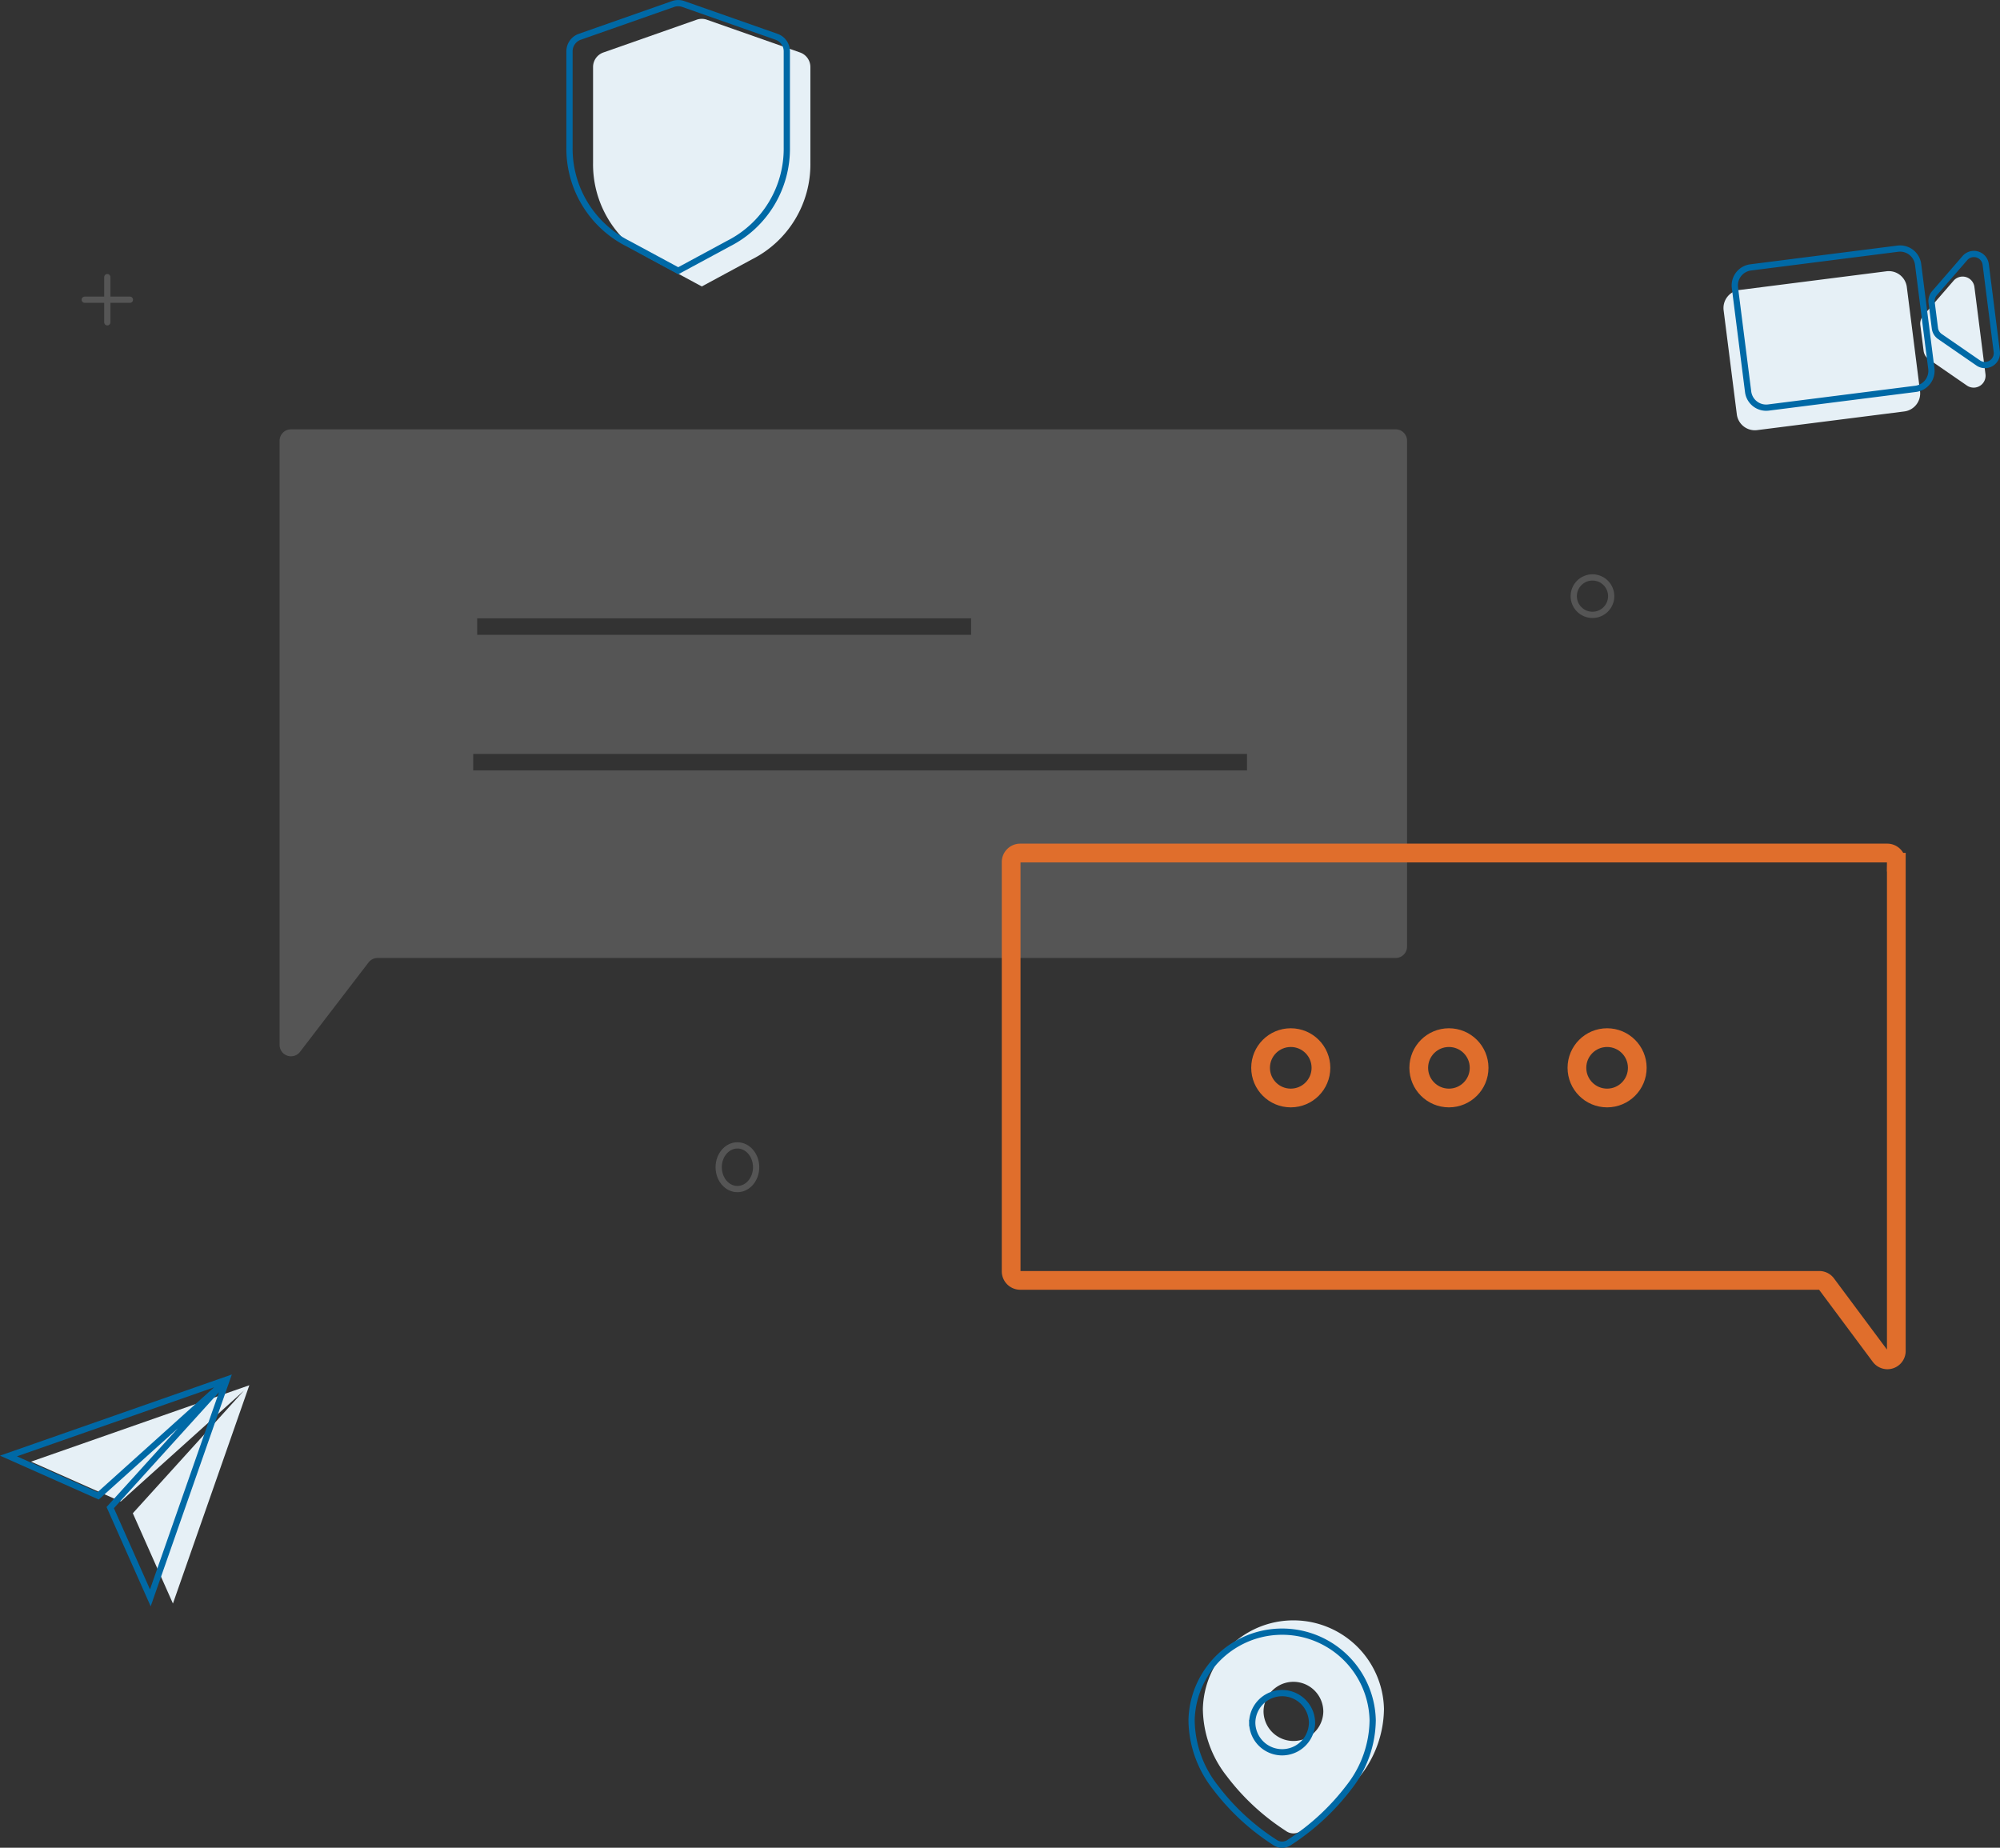 <svg xmlns="http://www.w3.org/2000/svg" width="320.446" height="296.051" viewBox="0 0 320.446 296.051"><rect x="0" y="0" width="320.446" height="296.051" fill="#333333" stroke="none"/><defs><style>.a{fill:#555;}.a,.d,.e,.f{fill-rule:evenodd;}.b,.d{fill:#e6f0f6;}.c,.e,.f,.g,.h,.i,.k{fill:none;}.c,.e{stroke:#0069a6;}.f,.g{stroke:#e06e2c;stroke-width:3px;}.h,.i{stroke:#555;}.i{stroke-linecap:round;}.j{stroke:none;}</style></defs><g transform="translate(-246.35 -309.983)"><g transform="translate(247.705 215.454)"><g transform="translate(0 134.354)"><path class="a" d="M0,58.863a1.825,1.825,0,0,1,1.825-1.825H178.818a1.825,1.825,0,0,1,1.825,1.825v81.051a1.825,1.825,0,0,1-1.825,1.824H15.7a1.827,1.827,0,0,0-1.448.715L3.273,156.775A1.824,1.824,0,0,1,0,155.666v-96.8Zm31.654,28.46h79.134V89.96H31.654ZM155,109.042H31.02v2.638H155Z" transform="translate(43.444 -28.073)"/><path class="b" d="M37.625,176.594,25.384,211.567l-6.427-14.462L36.75,177.468,17.022,195.222l-14.37-6.387Z" transform="translate(0.969 5.529)"/><path class="c" d="M37.625,176.594,25.384,211.567l-6.427-14.462L36.75,177.468,17.022,195.222l-14.37-6.387Z" transform="translate(-2.652 4.624)"/><g transform="translate(274.786 3.62)"><path class="b" d="M126.762,1.7,103.189,4.7a2.912,2.912,0,0,0-2.522,3.256l2.115,16.672a2.913,2.913,0,0,0,3.256,2.523l23.574-2.991a2.912,2.912,0,0,0,2.522-3.256L130.018,4.227A2.912,2.912,0,0,0,126.762,1.7Z" transform="translate(-100.643 -1.681)"/><path class="b" d="M131.914,10.318a1.915,1.915,0,0,1,.452-1.491L137.245,3.2a1.909,1.909,0,0,1,3.335,1.01l1.773,13.979A1.909,1.909,0,0,1,139.376,20l-6.127-4.225a1.906,1.906,0,0,1-.81-1.334Z" transform="translate(-100.374 -1.674)"/></g><g transform="translate(276.596 0)"><path class="c" d="M126.762,1.7,103.189,4.7a2.912,2.912,0,0,0-2.522,3.256l2.115,16.672a2.913,2.913,0,0,0,3.256,2.523l23.574-2.991a2.912,2.912,0,0,0,2.522-3.256L130.018,4.227A2.912,2.912,0,0,0,126.762,1.7Z" transform="translate(-100.643 -1.681)"/><path class="c" d="M131.914,10.318a1.915,1.915,0,0,1,.452-1.491L137.245,3.2a1.909,1.909,0,0,1,3.335,1.01l1.773,13.979A1.909,1.909,0,0,1,139.376,20l-6.127-4.225a1.906,1.906,0,0,1-.81-1.334Z" transform="translate(-100.374 -1.674)"/></g><path class="d" d="M124.513,229.644a14.512,14.512,0,0,1,29.017,0,17.688,17.688,0,0,1-3.807,10.742,37.667,37.667,0,0,1-9.457,8.775,2.043,2.043,0,0,1-2.489,0,36.949,36.949,0,0,1-9.456-8.775A17.682,17.682,0,0,1,124.513,229.644Zm9.72.442a4.79,4.79,0,0,0,9.578,0,4.789,4.789,0,0,0-9.578,0Z" transform="translate(66.86 4.343)"/><path class="e" d="M124.513,229.644a14.512,14.512,0,0,1,29.017,0,17.688,17.688,0,0,1-3.807,10.742,37.667,37.667,0,0,1-9.457,8.775,2.043,2.043,0,0,1-2.489,0,36.949,36.949,0,0,1-9.456-8.775A17.682,17.682,0,0,1,124.513,229.644Zm9.72.442a4.79,4.79,0,0,0,9.578,0,4.789,4.789,0,0,0-9.578,0Z" transform="translate(65.05 6.153)"/><g transform="translate(160.653 96.847)"><path class="f" d="M141.825,58.513a1.454,1.454,0,0,0-1.433-1.475H1.433A1.455,1.455,0,0,0,0,58.513v65.525a1.454,1.454,0,0,0,1.433,1.475H129.5a1.421,1.421,0,0,1,1.137.578l8.619,11.579a1.426,1.426,0,0,0,2.57-.9V58.513Z" transform="translate(0 -57.038)"/><g transform="translate(38.466 28.08)"><g class="g"><circle class="j" cx="6.336" cy="6.336" r="6.336"/><circle class="k" cx="6.336" cy="6.336" r="4.836"/></g><g class="g" transform="translate(25.342)"><circle class="j" cx="6.336" cy="6.336" r="6.336"/><circle class="k" cx="6.336" cy="6.336" r="4.836"/></g><g class="g" transform="translate(50.685)"><circle class="j" cx="6.336" cy="6.336" r="6.336"/><circle class="k" cx="6.336" cy="6.336" r="4.836"/></g></g></g></g><path class="d" d="M270.871,38.837a2.47,2.47,0,0,1,1.654,2.333V56.539A17.035,17.035,0,0,1,263.2,71.964l-8.073,4.361-8.087-4.364a17.038,17.038,0,0,1-9.335-15.432V41.17a2.47,2.47,0,0,1,1.654-2.333L254.3,33.589a2.474,2.474,0,0,1,1.638,0Z" transform="translate(-144.038 64.1)"/><path class="e" d="M270.871,38.837a2.47,2.47,0,0,1,1.654,2.333V56.539A17.035,17.035,0,0,1,263.2,71.964l-8.073,4.361-8.087-4.364a17.038,17.038,0,0,1-9.335-15.432V41.17a2.47,2.47,0,0,1,1.654-2.333L254.3,33.589a2.474,2.474,0,0,1,1.638,0Z" transform="translate(-147.813 61.584)"/></g><g class="h" transform="translate(361 493)"><ellipse class="j" cx="3.5" cy="4" rx="3.5" ry="4"/><ellipse class="k" cx="3.5" cy="4" rx="3" ry="3.5"/></g><g class="h" transform="translate(498 402)"><circle class="j" cx="3.5" cy="3.5" r="3.5"/><circle class="k" cx="3.5" cy="3.5" r="3"/></g><line class="i" y2="7.241" transform="translate(263.544 354.385)"/><line class="i" x1="7.241" transform="translate(259.924 358.005)"/></g></svg>